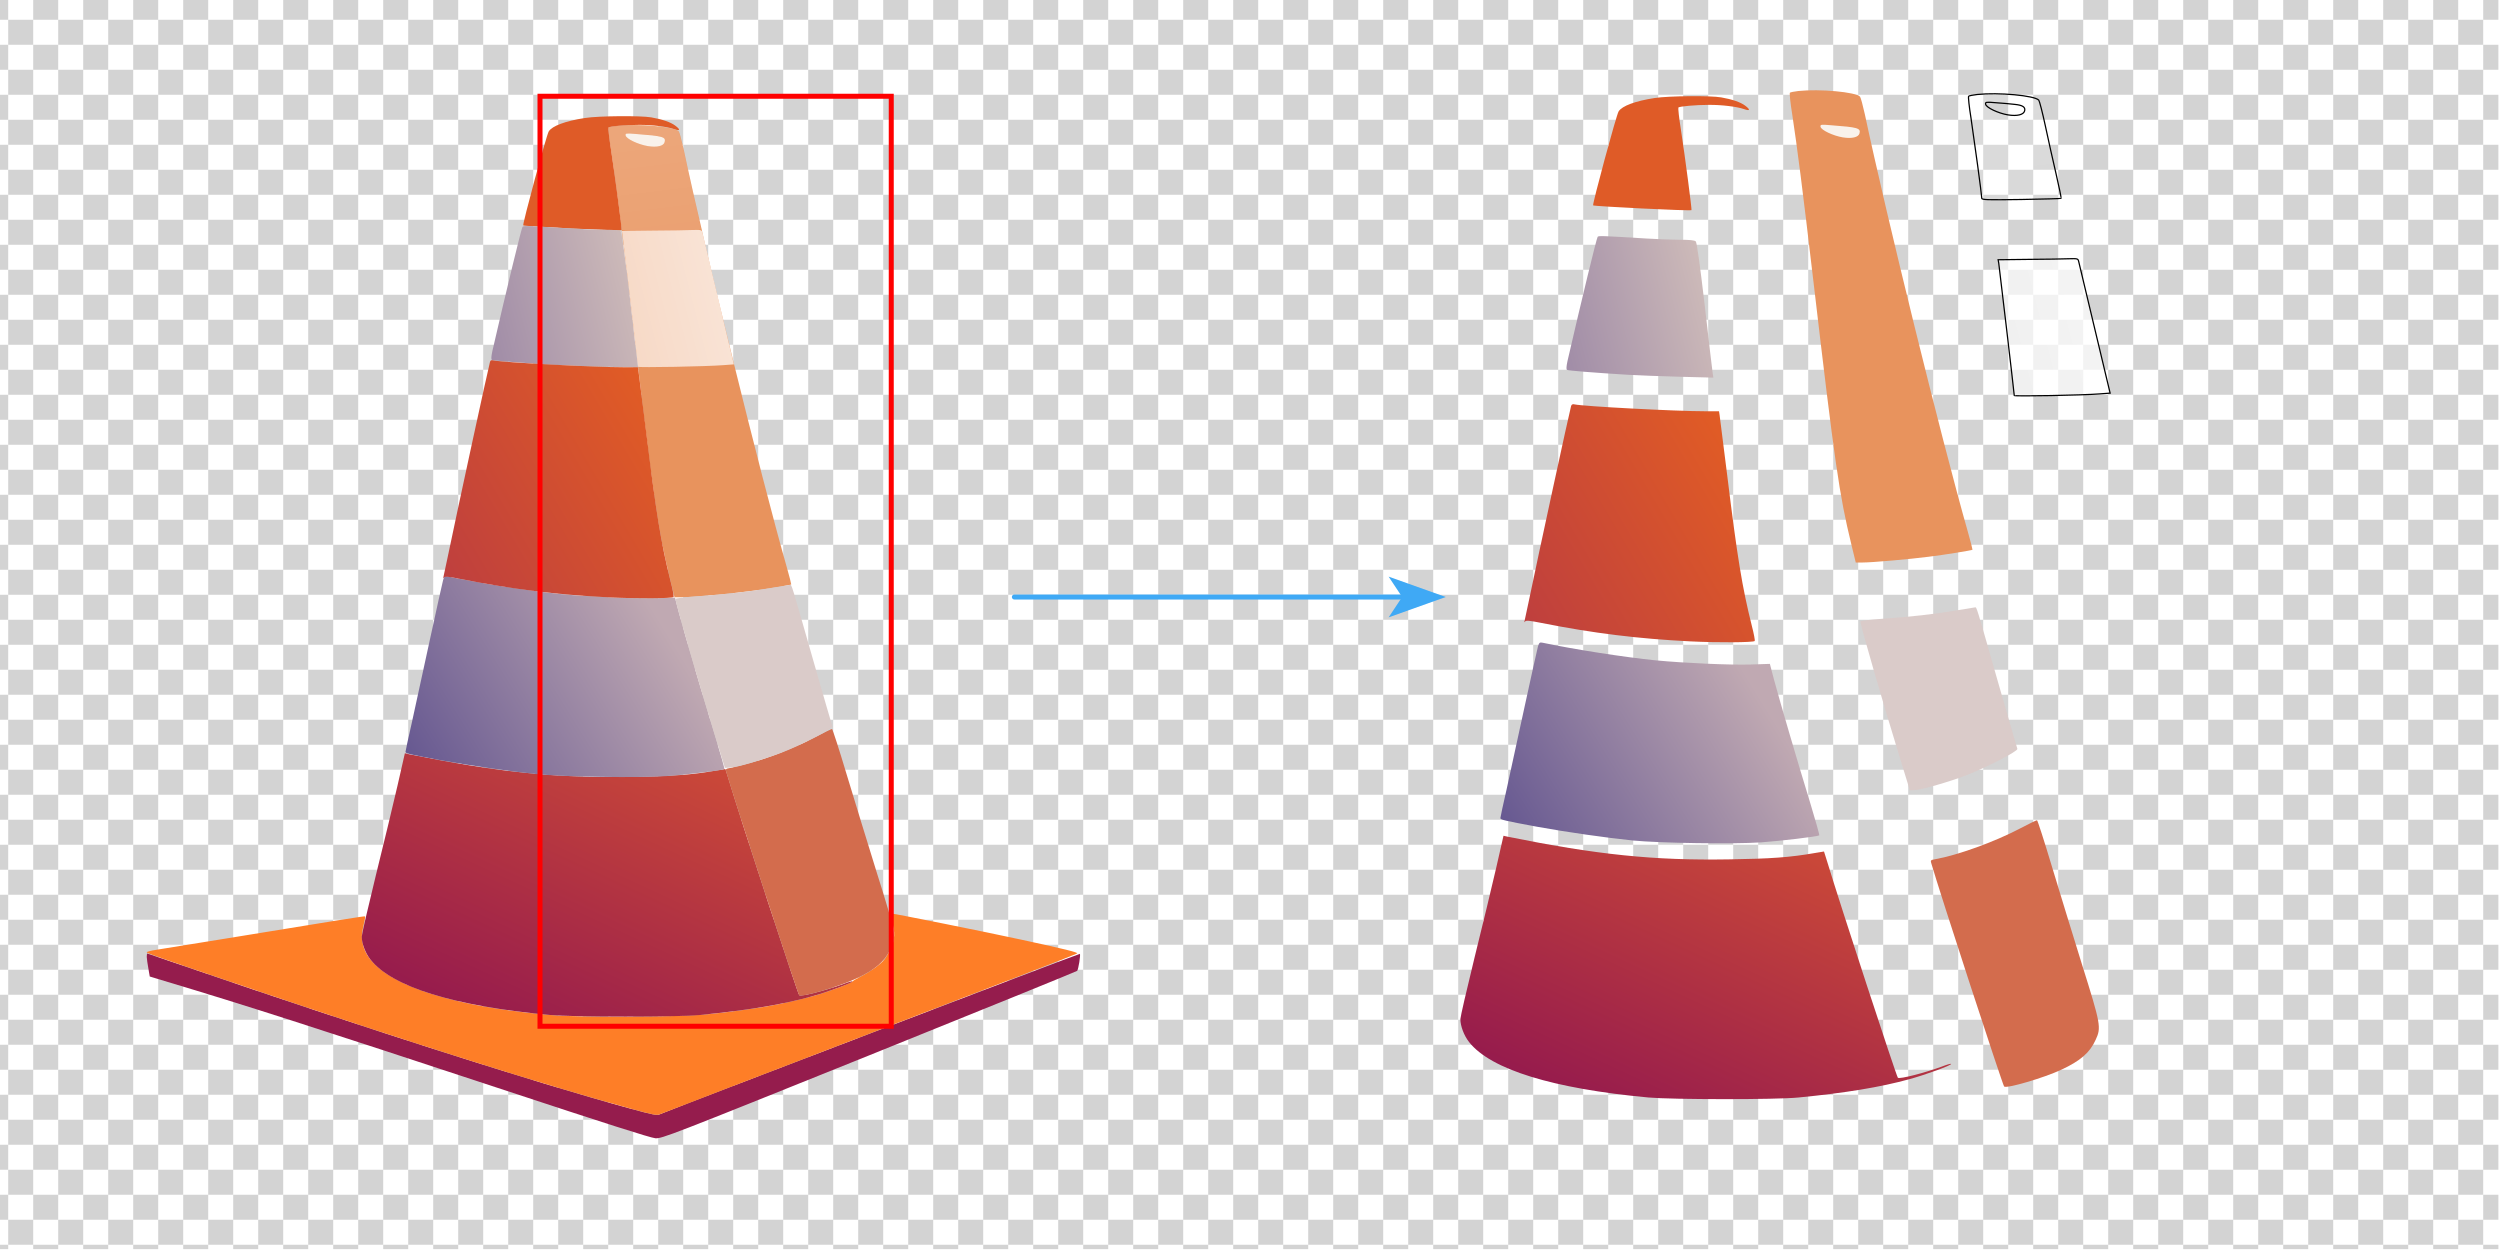 <?xml version="1.0" encoding="utf-8"?>
<!-- Generator: Adobe Illustrator 26.5.0, SVG Export Plug-In . SVG Version: 6.00 Build 0)  -->
<svg version="1.1" id="图层_1" xmlns="http://www.w3.org/2000/svg" xmlns:xlink="http://www.w3.org/1999/xlink" x="0px" y="0px"
	 viewBox="0 0 2000 1000" style="enable-background:new 0 0 2000 1000;" xml:space="preserve">
<style type="text/css">
	.st0{fill:none;}
	.st1{fill:#D3D3D3;}
	.st2{clip-path:url(#SVGID_00000156554098552052194290000003724913757744891832_);}
	.st3{fill:url(#SVGID_00000181059667337116353120000004407176446366545848_);}
	.st4{fill:url(#SVGID_00000084497417128052840530000012462790539002433967_);}
	.st5{fill:url(#SVGID_00000081613675069965716360000008938395541413716406_);}
	.st6{fill:url(#SVGID_00000023965736272310327450000013892559773630205630_);}
	.st7{fill:url(#SVGID_00000085217625894658732290000015247058705449477017_);}
	.st8{fill:url(#SVGID_00000155104341984417976840000018144562890506281097_);}
	.st9{fill:url(#SVGID_00000100357101704112069860000012670668994051484576_);}
	.st10{fill:url(#SVGID_00000032607836787756430410000005505574313574288315_);}
	.st11{fill:url(#SVGID_00000146479813427702663980000014376881469768704411_);}
	.st12{fill:url(#SVGID_00000031166335368493760770000001344063914091819165_);}
	.st13{fill:url(#SVGID_00000135651632665367855090000008600097241933377471_);}
	.st14{fill:url(#SVGID_00000075878440519272657040000005515228986564501156_);}
	.st15{fill:url(#SVGID_00000024708355359941618910000002459926153146116506_);}
	.st16{fill:url(#SVGID_00000122685431578240864730000005297229859876100506_);}
	.st17{fill:url(#SVGID_00000164483225195550300260000017854797501141520011_);}
	.st18{fill:url(#SVGID_00000149382164017109269100000001867826157404587168_);}
	.st19{fill:url(#SVGID_00000168797809358421746750000000993190000627011476_);}
	.st20{fill:url(#SVGID_00000065049172526711023640000008447162909995015817_);}
	.st21{fill:url(#SVGID_00000149373807539626369990000008876746391579847830_);}
	.st22{fill:url(#SVGID_00000101820946727204716810000009891345806075474597_);}
	.st23{fill:url(#SVGID_00000139981313910616247660000000469510984152946088_);}
	.st24{fill:url(#SVGID_00000072270753816278001710000002789999888219888006_);}
	.st25{fill:url(#SVGID_00000065777623853628883380000013290180837016470411_);}
	.st26{fill:url(#SVGID_00000170967939974707392310000001228872900354752445_);stroke:#000000;stroke-miterlimit:10;}
	.st27{fill:url(#SVGID_00000011738826186963514100000008084173516167198855_);stroke:#000000;stroke-miterlimit:10;}
	.st28{fill:none;stroke:#FF0000;stroke-width:4;stroke-miterlimit:10;}
	.st29{fill:none;stroke:#3FA9F5;stroke-width:4;stroke-linecap:round;stroke-miterlimit:10;}
	.st30{fill:#3FA9F5;}
</style>
<pattern  y="1000" width="40" height="40" patternUnits="userSpaceOnUse" id="SVGID_0000009029248232788981065" viewBox="0 -40 40 40" style="overflow:visible;">
	<g>
		<rect y="-40" class="st0" width="40" height="40"/>
		<g>
			<rect y="-40" class="st0" width="40" height="40"/>
			<g>
				<rect y="-40" class="st0" width="40" height="40"/>
				<g>
					<rect y="-40" class="st0" width="40" height="40"/>
					<g>
						<rect y="-40" class="st0" width="40" height="40"/>
						<g>
							<rect y="-40" class="st0" width="40" height="40"/>
							<g>
								<polygon class="st0" points="0,-40 40,-40 40,0 0,0 								"/>
								<polygon class="st1" points="0,-20 20,-20 20,0 0,0 								"/>
								<polygon class="st1" points="20,-40 40,-40 40,-20 20,-20 								"/>
							</g>
						</g>
					</g>
				</g>
			</g>
		</g>
	</g>
</pattern>
<g id="_图层_1">
	<g>
		<g>
			<defs>
				<rect id="SVGID_1_" width="2000" height="1000"/>
			</defs>
			<clipPath id="SVGID_00000132782570812776689890000016943336493845976210_">
				<use xlink:href="#SVGID_1_"  style="overflow:visible;"/>
			</clipPath>
			<g style="clip-path:url(#SVGID_00000132782570812776689890000016943336493845976210_);">
				
					<pattern  id="SVGID_00000104698219569202834110000018378476783982048896_" xlink:href="#SVGID_0000009029248232788981065" patternTransform="matrix(1 0 0 -1 -53.5 -18524.109)">
				</pattern>
				<rect style="fill:url(#SVGID_00000104698219569202834110000018378476783982048896_);" width="1998.7" height="999.3"/>
			</g>
		</g>
	</g>
	
		<linearGradient id="SVGID_00000128465668561592629170000011691528300802863528_" gradientUnits="userSpaceOnUse" x1="-118.797" y1="730.823" x2="-117.797" y2="730.823" gradientTransform="matrix(746.68 0 0 147.82 88819.453 -107193.547)">
		<stop  offset="0" style="stop-color:#951C4D"/>
		<stop  offset="1" style="stop-color:#951C4D"/>
	</linearGradient>
	<path style="fill:url(#SVGID_00000128465668561592629170000011691528300802863528_);" d="M117.4,765.5c0.1,1.6,0.6,5.7,1.3,9.3
		l1.1,6.4l14.5,4.4c60.1,18,116,35.9,269,86.4c79.6,26.3,117.2,38.3,121,38.6c5.3,0.3,11.1-1.9,171-66.3
		c91-36.7,165.9-67.1,166.4-67.6c1-0.9,2.9-12.9,2.2-13.6c-0.4-0.4-330.4,125.6-335.8,128.2c-2.5,1.2-4.9,0.8-24.5-4.6
		c-75.3-20.6-213.7-64.9-354.6-113.3c-16.9-5.8-31-10.6-31.2-10.6C117.6,762.8,117.4,764,117.4,765.5L117.4,765.5z"/>
	
		<linearGradient id="SVGID_00000137848532247450863910000001313514196812919722_" gradientUnits="userSpaceOnUse" x1="-117.957" y1="731.243" x2="-116.957" y2="731.243" gradientTransform="matrix(146.21 0 0 377.78 17732.769 -275960.125)">
		<stop  offset="0" style="stop-color:#E8935D"/>
		<stop  offset="1" style="stop-color:#E8935D"/>
	</linearGradient>
	<path style="fill:url(#SVGID_00000137848532247450863910000001313514196812919722_);" d="M493.6,100.6c-3.4,0.4-6.5,1-6.8,1.4
		c-0.4,0.4,0.4,8.3,1.9,17.5c4.1,27.2,8,57.4,17.1,134.8c17,144.1,20.5,169.3,30.2,208.7l3.6,14.8h5.6c7.3,0,37.2-2.6,52.7-4.6
		c12.4-1.5,34.5-5.1,35.1-5.6c0.1-0.2-1.5-6.6-3.7-14.3c-21.2-74.4-65.7-255-82.4-334c-1.6-7.2-3.3-13.5-3.9-14.2
		C539.5,101.4,510.8,98.8,493.6,100.6L493.6,100.6z"/>
	
		<linearGradient id="SVGID_00000173879245045862518820000014867708593778318222_" gradientUnits="userSpaceOnUse" x1="-114.161" y1="721.671" x2="-113.161" y2="721.671" gradientTransform="matrix(31.48 0 0 10.55 4093.28 -7501.56)">
		<stop  offset="0" style="stop-color:#F9F2EB"/>
		<stop  offset="1" style="stop-color:#F9F2EB"/>
	</linearGradient>
	<path style="fill:url(#SVGID_00000173879245045862518820000014867708593778318222_);" d="M500.5,108.4c0.5,2.7,10.1,7.2,17.8,8.5
		c7.4,1.2,12.6-0.1,13.4-3.2c1.1-4.2-1.4-4.9-22.7-6.5C500.7,106.5,500.2,106.6,500.5,108.4z"/>
	
		<linearGradient id="SVGID_00000121962215454641527260000012797014666070875820_" gradientUnits="userSpaceOnUse" x1="-118.797" y1="730.866" x2="-117.797" y2="730.866" gradientTransform="matrix(744.36 0 0 161.06 88544.469 -116902)">
		<stop  offset="0" style="stop-color:#FE7E27"/>
		<stop  offset="1" style="stop-color:#FE7E27"/>
	</linearGradient>
	<path style="fill:url(#SVGID_00000121962215454641527260000012797014666070875820_);" d="M713.5,736.9c2.7,8.8,2.5,14.7-1,22.2
		c-1.6,3.4-4,7.4-5.3,8.9c-3.4,3.9-11.3,9.5-18.2,13c-3.4,1.7-6.4,3.5-6.7,3.9c-0.9,1.5-17.7,7.9-30,11.4
		c-23.5,6.8-50.4,11.5-86.9,15.2c-22.2,2.2-103.3,2.6-125.5,0.5c-31.1-2.9-54.2-6.4-76-11.7c-42-10.1-67.8-25.2-73-42.7
		c-1.9-6.4-1.9-9.6,0-17.7c0.9-3.5,1.4-6.6,1.2-6.8c-0.4-0.4-23.9,3.4-111.2,17.7c-26.9,4.4-52.3,8.5-56.2,9.1
		c-4,0.6-7.3,1.5-7.3,1.9c0,0.8,6.3,3,88,30.7c123.8,41.9,231.6,75.9,298.3,94.2c19.6,5.4,22,5.8,24.5,4.6
		c1.5-0.7,77-29.7,167.7-64.5c90.8-34.7,165.4-63.5,165.8-64c1-0.9-9.7-3.5-44.8-11.1c-27.5-6-101.7-20.9-103.8-20.9
		C711.8,730.8,711.8,731.7,713.5,736.9L713.5,736.9z"/>
	
		<linearGradient id="SVGID_00000070081588565352634320000003644872562363553687_" gradientUnits="userSpaceOnUse" x1="-117.798" y1="730.656" x2="-118.488" y2="731.456" gradientTransform="matrix(392.63 0 0 210.71 46859.57 -153328.234)">
		<stop  offset="0" style="stop-color:#CB4938"/>
		<stop  offset="1" style="stop-color:#961B4D"/>
	</linearGradient>
	<path style="fill:url(#SVGID_00000070081588565352634320000003644872562363553687_);" d="M318,628.5c-3.3,14.2-11,46.5-17.3,71.7
		c-6.2,25.3-11.3,47.4-11.3,49.1c0,5.5,2.9,13.2,7,18.4c17.3,21.9,67,37.2,143.5,44.3c18.8,1.7,102.2,1.8,120,0
		c37.7-3.7,65.3-8.2,88.9-14.7c13.1-3.6,34.1-11.3,33.2-12.2c-0.3-0.3-3.5,0.6-7.3,2.1c-13.5,5-34,10.3-35.3,9
		c-1.3-1.5-46.1-138.3-56.9-174l-2.2-7l-7.2,1.2c-20.1,3.5-35.4,4.6-68.8,5.1c-60.1,1-105.6-3.7-177.4-18.2l-3-0.7L318,628.5
		L318,628.5z"/>
	
		<linearGradient id="SVGID_00000173868402995482738300000000874650211763780241_" gradientUnits="userSpaceOnUse" x1="-117.865" y1="731.014" x2="-116.865" y2="731.014" gradientTransform="matrix(134.39 0 0 213.27 16421.432 -155213.594)">
		<stop  offset="0" style="stop-color:#D36C4D"/>
		<stop  offset="1" style="stop-color:#D36C4D"/>
	</linearGradient>
	<path style="fill:url(#SVGID_00000173868402995482738300000000874650211763780241_);" d="M651.8,589.9
		c-20.2,10.6-49.7,21.3-67.8,24.5c-3.2,0.5-3.7,0.9-3.1,2.8c6.6,22.9,57.1,177.5,58.4,179c1.8,1.9,31.8-6.9,45.7-13.4
		c15.3-7.1,22.9-13.7,27.5-23.9c4.6-9.9,4.2-12.2-11-60.6c-7.2-23.1-18-58.4-24.1-78.5c-6-20-11.3-36.5-11.8-36.6
		C665.3,583.1,659.1,586.1,651.8,589.9L651.8,589.9z"/>
	
		<linearGradient id="SVGID_00000067914937039932620170000015897950898709824167_" gradientUnits="userSpaceOnUse" x1="-117.782" y1="730.391" x2="-116.782" y2="730.391" gradientTransform="matrix(124.69 0 0 91.28 15104.031 -66531.57)">
		<stop  offset="0" style="stop-color:#DF5B27"/>
		<stop  offset="1" style="stop-color:#DF5B27"/>
	</linearGradient>
	<path style="fill:url(#SVGID_00000067914937039932620170000015897950898709824167_);" d="M467.9,94.4c-15.6,2.4-26.1,6.3-28.9,10.7
		c-1.8,2.7-21.2,74.5-20.4,75.2c1,0.8,77.6,4.6,78.7,3.8c0.4-0.3-5.1-42.4-8.5-64.6c-1.5-9.2-2.3-17.1-2-17.5
		c1-0.9,13.7-2.1,24.3-2.1c10.4-0.1,22.5,1.4,28.3,3.4c4.8,1.7,5.2,0.5,0.8-2.8c-3.7-2.8-10.5-5.1-19.2-6.6
		C512.5,92.4,478.6,92.7,467.9,94.4L467.9,94.4z"/>
	
		<linearGradient id="SVGID_00000059294753360843704660000004326298410705802133_" gradientUnits="userSpaceOnUse" x1="-117.773" y1="730.778" x2="-116.703" y2="730.509" gradientTransform="matrix(117.52 0 0 113.21 14225.849 -82474.531)">
		<stop  offset="0" style="stop-color:#A08CA7"/>
		<stop  offset="1" style="stop-color:#CEBBB9"/>
	</linearGradient>
	<path style="fill:url(#SVGID_00000059294753360843704660000004326298410705802133_);" d="M418,181.5c-1,1.7-12.6,49.4-24.1,99.3
		c-0.9,4.2-1.1,6.7-0.4,7.1c1,0.6,20.8,2.2,48.3,3.9c8.3,0.5,27.1,1.2,41.9,1.6l26.9,0.7l-0.6-3.9c-0.3-2.1-3.2-26.4-6.3-53.8
		c-4-33.9-6.3-50.3-7.2-51.3c-1-0.9-4.6-1.3-13-1.3c-6.4,0-18.4-0.5-26.7-1C421.2,180.6,418.6,180.5,418,181.5L418,181.5z"/>
	
		<linearGradient id="SVGID_00000006686975006891675100000018241492167097609100_" gradientUnits="userSpaceOnUse" x1="-118.464" y1="731.103" x2="-117.544" y2="730.743" gradientTransform="matrix(255.12 0 0 160.64 30531.059 -116866.922)">
		<stop  offset="0" style="stop-color:#665891"/>
		<stop  offset="1" style="stop-color:#C0A9B2"/>
	</linearGradient>
	<path style="fill:url(#SVGID_00000006686975006891675100000018241492167097609100_);" d="M354.5,464c-0.5,1.8-5.3,23.3-10.6,47.8
		c-5.3,24.5-11.8,54.4-14.5,66.6c-2.8,12.1-5,22.5-5,23.1c0,1.3,3.5,2.1,29.4,6.9c23.6,4.3,55.1,8.8,76.6,11
		c21.9,2.1,80.1,3,102.5,1.5c15.4-1.1,44.9-4.6,46.6-5.6c0.3-0.3-3-12-7.3-26.2c-9.9-32.1-24.4-81.7-28.9-98.4l-3.3-12.6l-15.1,0.5
		c-16.6,0.5-52.8-1.1-76-3.3c-25.2-2.5-66.1-8.9-90.6-14.1C355.8,460.7,355.4,461,354.5,464L354.5,464z"/>
	
		<linearGradient id="SVGID_00000036233167235642033840000014862721158758322620_" gradientUnits="userSpaceOnUse" x1="-117.787" y1="730.838" x2="-116.787" y2="730.838" gradientTransform="matrix(125.61 0 0 146.44 15335.699 -106482.828)">
		<stop  offset="0" style="stop-color:#DACBC9"/>
		<stop  offset="1" style="stop-color:#DACBC9"/>
	</linearGradient>
	<path style="fill:url(#SVGID_00000036233167235642033840000014862721158758322620_);" d="M617.3,470.3c-17.6,3-37.2,5.2-59.2,6.7
		c-9.8,0.7-17.8,1.6-17.8,2.2c0,2.8,17.8,64.3,31.3,108.1l8.3,27l3.9-0.2c5.8-0.4,28.2-6.8,41.3-11.9c16.3-6.3,41.4-19.3,40.8-21.1
		c-0.3-0.8-7.1-24.2-15.1-52.1c-18.3-64.1-17.4-61.2-18.8-61.1C631.3,468,624.8,469.1,617.3,470.3z"/>
	
		<linearGradient id="SVGID_00000101098912746262443680000006292092076079537578_" gradientUnits="userSpaceOnUse" x1="-117.186" y1="730.752" x2="-118.227" y2="731.382" gradientTransform="matrix(184.39 0 0 190.47 22143.949 -138847.156)">
		<stop  offset="0" style="stop-color:#E15C25"/>
		<stop  offset="1" style="stop-color:#BD3E3F"/>
	</linearGradient>
	<path style="fill:url(#SVGID_00000101098912746262443680000006292092076079537578_);" d="M392,289.5
		c-1.4,4.9-25.9,117.7-34.2,157.8c-1.4,6.6-2.7,12.9-3,14c-0.4,1.4-0.3,1.6,0.4,0.7c0.7-1,3.3-0.8,13.3,1.2
		c41.3,8.2,76.9,12.6,118.9,14.7c22.2,1.1,50.3,0.9,51.5-0.3c0.3-0.3-0.7-5.9-2.4-12.4c-7.7-30.7-11.6-54.8-19.6-119.9
		c-3.1-24.8-5.8-46.5-6.1-48.3l-0.5-3.2H499c-23,0-97.3-3.9-104.4-5.5C393.1,287.9,392.3,288.3,392,289.5L392,289.5z"/>
	
		<linearGradient id="SVGID_00000173159044649691141940000016540747535767149998_" gradientUnits="userSpaceOnUse" x1="-117.273" y1="730.729" x2="-116.293" y2="730.419" gradientTransform="matrix(89.6 0 0 109.76 11007.5 -79950.188)">
		<stop  offset="0" style="stop-color:#FFFFFF;stop-opacity:0.65"/>
		<stop  offset="1" style="stop-color:#FFFFFF;stop-opacity:0.76"/>
	</linearGradient>
	<path style="fill:url(#SVGID_00000173159044649691141940000016540747535767149998_);" d="M522.2,184.5l-24.7,0.3l0.5,2.8
		c0.4,2.6,12.4,104.3,12.4,105.8c0,0.8,55.2-0.2,68.6-1.3l8.1-0.6l-2.3-9.6c-7.8-32.5-22.5-94-22.9-95.9c-0.5-2.1-1-2.2-7.8-2
		C550.1,184.2,535.8,184.4,522.2,184.5L522.2,184.5z"/>
	
		<linearGradient id="SVGID_00000036213275266727874080000014720373798951791551_" gradientUnits="userSpaceOnUse" x1="-116.382" y1="730.859" x2="-116.492" y2="729.829" gradientTransform="matrix(74.12 0 0 84.79 9154.21 -61780.199)">
		<stop  offset="0" style="stop-color:#FFFFFF;stop-opacity:0.13"/>
		<stop  offset="1" style="stop-color:#FFFFFF;stop-opacity:0.18"/>
	</linearGradient>
	<path style="fill:url(#SVGID_00000036213275266727874080000014720373798951791551_);" d="M493.6,100.6c-3.4,0.4-6.5,1-6.8,1.4
		c-0.4,0.4,0.4,8.3,1.9,17.5c2.7,18.1,8.6,61.5,8.6,64c0,1.4,3.5,1.5,31.5,1.1c17.4-0.3,31.8-0.7,32-0.9s-1.6-9-4-19.4
		c-2.5-10.5-6.3-27.8-8.6-38.5s-4.7-20-5.3-20.7C539.5,101.4,510.9,98.8,493.6,100.6L493.6,100.6z M523.7,108.5
		c6.4,0.6,8.8,2.2,8,5.2c-0.8,3.1-6,4.4-13.4,3.2c-7.7-1.3-17.3-5.8-17.8-8.5c-0.3-1.8,0.2-1.9,8.5-1.2
		C513.9,107.5,520.5,108.1,523.7,108.5z"/>
</g>
<linearGradient id="SVGID_00000076567592816796517970000011103737921419799734_" gradientUnits="userSpaceOnUse" x1="-111.497" y1="731.17" x2="-110.497" y2="731.17" gradientTransform="matrix(146.21 0 0 377.78 17732.769 -275960.125)">
	<stop  offset="0" style="stop-color:#E8935D"/>
	<stop  offset="1" style="stop-color:#E8935D"/>
</linearGradient>
<path style="fill:url(#SVGID_00000076567592816796517970000011103737921419799734_);" d="M1438.7,72.8c-3.4,0.4-6.5,1-6.8,1.4
	c-0.4,0.4,0.4,8.3,1.9,17.5c4.1,27.2,8,57.4,17.1,134.8c16.9,144.1,20.5,169.3,30.1,208.7l3.6,14.8h5.6c7.3,0,37.2-2.6,52.7-4.6
	c12.4-1.5,34.5-5.1,35.1-5.6c0.1-0.2-1.5-6.6-3.7-14.3c-21.2-74.4-65.7-255-82.4-334c-1.6-7.2-3.3-13.5-3.9-14.2
	C1484.5,73.6,1455.8,71,1438.7,72.8L1438.7,72.8z"/>
<linearGradient id="SVGID_00000166676694925122102310000016160923319925748610_" gradientUnits="userSpaceOnUse" x1="-83.791" y1="721.008" x2="-82.792" y2="721.008" gradientTransform="matrix(31.48 0 0 10.55 4093.28 -7501.56)">
	<stop  offset="0" style="stop-color:#F9F2EB"/>
	<stop  offset="1" style="stop-color:#F9F2EB"/>
</linearGradient>
<path style="fill:url(#SVGID_00000166676694925122102310000016160923319925748610_);" d="M1456.4,101.4c0.5,2.7,10.1,7.2,17.8,8.5
	c7.4,1.2,12.6-0.1,13.4-3.2c1.1-4.2-1.4-4.9-22.7-6.5C1456.7,99.5,1456.2,99.6,1456.4,101.4L1456.4,101.4z"/>
<linearGradient id="SVGID_00000146462867664799527710000016236500504242440341_" gradientUnits="userSpaceOnUse" x1="-115.557" y1="730.966" x2="-116.247" y2="731.766" gradientTransform="matrix(392.63 0 0 210.71 46859.57 -153328.234)">
	<stop  offset="0" style="stop-color:#CB4938"/>
	<stop  offset="1" style="stop-color:#961B4D"/>
</linearGradient>
<path style="fill:url(#SVGID_00000146462867664799527710000016236500504242440341_);" d="M1196.9,694.5c-3.3,14.2-11,46.5-17.3,71.7
	c-6.2,25.3-11.3,47.4-11.3,49.1c0,5.5,2.9,13.2,7,18.4c17.3,21.9,67,37.2,143.5,44.3c18.8,1.7,102.2,1.8,120,0
	c37.7-3.7,65.3-8.2,88.9-14.7c13.1-3.6,34.1-11.3,33.2-12.2c-0.3-0.3-3.5,0.6-7.3,2.1c-13.5,5-34,10.3-35.3,9
	c-1.3-1.5-46.1-138.3-56.9-174l-2.2-7l-7.2,1.2c-20.1,3.5-35.4,4.6-68.8,5.1c-60.1,1-105.6-3.7-177.4-18.2l-3-0.7L1196.9,694.5
	L1196.9,694.5z"/>
<linearGradient id="SVGID_00000092414635331337035160000011439254236004728464_" gradientUnits="userSpaceOnUse" x1="-110.695" y1="731.357" x2="-109.695" y2="731.357" gradientTransform="matrix(134.39 0 0 213.27 16421.432 -155213.594)">
	<stop  offset="0" style="stop-color:#D36C4D"/>
	<stop  offset="1" style="stop-color:#D36C4D"/>
</linearGradient>
<path style="fill:url(#SVGID_00000092414635331337035160000011439254236004728464_);" d="M1615.8,662.9
	c-20.2,10.6-49.7,21.3-67.8,24.5c-3.2,0.5-3.7,0.9-3.1,2.8c6.6,22.9,57.1,177.5,58.4,179c1.8,1.9,31.8-6.9,45.7-13.4
	c15.3-7.1,22.9-13.7,27.5-23.9c4.6-9.9,4.2-12.2-11-60.6c-7.2-23.1-18-58.4-24.1-78.5c-6-20-11.3-36.5-11.8-36.6
	C1629.2,656.1,1623,659.1,1615.8,662.9L1615.8,662.9z"/>
<linearGradient id="SVGID_00000076574128927407382980000017917220042981047698_" gradientUnits="userSpaceOnUse" x1="-110.912" y1="730.216" x2="-109.912" y2="730.216" gradientTransform="matrix(124.69 0 0 91.28 15104.031 -66531.57)">
	<stop  offset="0" style="stop-color:#DF5B27"/>
	<stop  offset="1" style="stop-color:#DF5B27"/>
</linearGradient>
<path style="fill:url(#SVGID_00000076574128927407382980000017917220042981047698_);" d="M1323.8,78.4c-15.6,2.4-26.1,6.3-28.9,10.7
	c-1.8,2.7-21.2,74.5-20.4,75.2c1,0.8,77.6,4.6,78.7,3.8c0.4-0.3-5.1-42.4-8.5-64.6c-1.5-9.2-2.3-17.1-2-17.5
	c1-0.9,13.7-2.1,24.3-2.1c10.4-0.1,22.5,1.4,28.3,3.4c4.8,1.7,5.2,0.5,0.8-2.8c-3.7-2.8-10.5-5.1-19.2-6.6
	C1368.6,76.4,1334.7,76.7,1323.8,78.4L1323.8,78.4z"/>
<linearGradient id="SVGID_00000095325342313104018170000007836469550470447757_" gradientUnits="userSpaceOnUse" x1="-110.463" y1="730.851" x2="-109.393" y2="730.581" gradientTransform="matrix(117.52 0 0 113.21 14225.849 -82474.531)">
	<stop  offset="0" style="stop-color:#A08CA7"/>
	<stop  offset="1" style="stop-color:#CEBBB9"/>
</linearGradient>
<path style="fill:url(#SVGID_00000095325342313104018170000007836469550470447757_);" d="M1278.1,189.5c-1,1.7-12.6,49.4-24.1,99.3
	c-0.9,4.2-1.1,6.7-0.4,7.1c1,0.6,20.8,2.2,48.3,3.9c8.3,0.5,27.1,1.2,41.9,1.6l26.9,0.7l-0.6-3.9c-0.3-2.1-3.2-26.4-6.3-53.8
	c-4-33.9-6.3-50.3-7.2-51.3c-1-0.9-4.6-1.3-13-1.3c-6.4,0-18.4-0.5-26.7-1C1281.3,188.6,1278.7,188.5,1278.1,189.5L1278.1,189.5z"/>
<linearGradient id="SVGID_00000030461365701237983110000011357799064576341914_" gradientUnits="userSpaceOnUse" x1="-115.034" y1="731.434" x2="-114.114" y2="731.074" gradientTransform="matrix(255.12 0 0 160.64 30531.059 -116866.922)">
	<stop  offset="0" style="stop-color:#665891"/>
	<stop  offset="1" style="stop-color:#C0A9B2"/>
</linearGradient>
<path style="fill:url(#SVGID_00000030461365701237983110000011357799064576341914_);" d="M1230.4,517c-0.5,1.8-5.3,23.3-10.6,47.8
	c-5.3,24.5-11.8,54.4-14.5,66.6c-2.8,12.1-5,22.5-5,23.1c0,1.3,3.5,2.1,29.4,6.9c23.6,4.3,55.1,8.8,76.6,11
	c21.9,2.1,80.1,3,102.5,1.5c15.4-1.1,44.9-4.6,46.6-5.6c0.3-0.3-3-12-7.3-26.2c-9.9-32.1-24.4-81.7-28.9-98.4l-3.3-12.6l-15.1,0.5
	c-16.6,0.5-52.8-1.1-76-3.3c-25.2-2.5-66.1-8.9-90.6-14.1C1231.8,513.7,1231.4,514,1230.4,517L1230.4,517z"/>
<linearGradient id="SVGID_00000153702508571732781870000013349581739856647851_" gradientUnits="userSpaceOnUse" x1="-110.237" y1="730.961" x2="-109.237" y2="730.961" gradientTransform="matrix(125.61 0 0 146.44 15335.699 -106482.828)">
	<stop  offset="0" style="stop-color:#DACBC9"/>
	<stop  offset="1" style="stop-color:#DACBC9"/>
</linearGradient>
<path style="fill:url(#SVGID_00000153702508571732781870000013349581739856647851_);" d="M1565.3,488.3c-17.6,3-37.2,5.2-59.2,6.7
	c-9.8,0.7-17.8,1.6-17.8,2.2c0,2.8,17.8,64.3,31.3,108.1l8.3,27l3.9-0.2c5.8-0.4,28.2-6.8,41.3-11.9c16.3-6.3,41.4-19.3,40.8-21.1
	c-0.3-0.8-7.1-24.2-15.1-52.1c-18.3-64.1-17.4-61.2-18.8-61.1C1579.4,486,1572.8,487.1,1565.3,488.3L1565.3,488.3z"/>
<linearGradient id="SVGID_00000015355160268627236660000012882739159539106213_" gradientUnits="userSpaceOnUse" x1="-112.499" y1="730.938" x2="-113.538" y2="731.568" gradientTransform="matrix(184.39 0 0 190.47 22143.949 -138847.156)">
	<stop  offset="0" style="stop-color:#E15C25"/>
	<stop  offset="1" style="stop-color:#BD3E3F"/>
</linearGradient>
<path style="fill:url(#SVGID_00000015355160268627236660000012882739159539106213_);" d="M1256.9,324.7
	c-1.4,4.9-25.9,117.7-34.2,157.8c-1.4,6.6-2.7,12.9-3,14c-0.4,1.4-0.3,1.6,0.4,0.7c0.7-1,3.3-0.8,13.3,1.2
	c41.3,8.2,76.9,12.6,118.9,14.7c22.2,1.1,50.3,0.9,51.5-0.3c0.3-0.3-0.7-5.9-2.4-12.4c-7.7-30.7-11.6-54.8-19.6-119.9
	c-3.1-24.8-5.8-46.5-6.1-48.3l-0.5-3.2H1364c-23,0-97.3-3.9-104.4-5.5C1258.2,323.1,1257.4,323.5,1256.9,324.7L1256.9,324.7z"/>
<linearGradient id="SVGID_00000004511822028090718890000001441612983200072354_" gradientUnits="userSpaceOnUse" x1="-104.984" y1="730.938" x2="-104.004" y2="730.628" gradientTransform="matrix(89.6 0 0 109.76 11007.5 -79950.188)">
	<stop  offset="0" style="stop-color:#FFFFFF;stop-opacity:0.65"/>
	<stop  offset="1" style="stop-color:#FFFFFF;stop-opacity:0.76"/>
</linearGradient>
<path style="fill:url(#SVGID_00000004511822028090718890000001441612983200072354_);stroke:#000000;stroke-miterlimit:10;" d="
	M1623.2,207.5l-24.7,0.3l0.5,2.8c0.4,2.6,12.4,104.3,12.4,105.8c0,0.8,55.2-0.2,68.6-1.3l8.1-0.6l-2.3-9.6
	c-7.8-32.5-22.5-94-22.9-95.9c-0.5-2.1-1-2.2-7.8-2C1651.1,207.2,1636.7,207.4,1623.2,207.5L1623.2,207.5z"/>
<linearGradient id="SVGID_00000047029546305597998150000006733308644406218127_" gradientUnits="userSpaceOnUse" x1="-101.702" y1="730.559" x2="-101.812" y2="729.529" gradientTransform="matrix(74.12 0 0 84.79 9154.21 -61780.199)">
	<stop  offset="0" style="stop-color:#FFFFFF;stop-opacity:0.13"/>
	<stop  offset="1" style="stop-color:#FFFFFF;stop-opacity:0.18"/>
</linearGradient>
<path style="fill:url(#SVGID_00000047029546305597998150000006733308644406218127_);stroke:#000000;stroke-miterlimit:10;" d="
	M1581.7,75.6c-3.4,0.4-6.5,1-6.8,1.4c-0.4,0.4,0.4,8.3,1.9,17.5c2.7,18.1,8.6,61.5,8.6,64c0,1.4,3.5,1.5,31.5,1.1
	c17.4-0.3,31.8-0.7,32-0.9s-1.6-9-4-19.4c-2.5-10.5-6.3-27.8-8.6-38.5c-2.3-10.7-4.7-20-5.3-20.7
	C1627.5,76.4,1598.8,73.8,1581.7,75.6L1581.7,75.6z M1611.7,83.5c6.4,0.6,8.8,2.2,8,5.2c-0.8,3.1-6,4.4-13.4,3.2
	c-7.7-1.3-17.3-5.8-17.8-8.5c-0.3-1.8,0.2-1.9,8.5-1.2C1601.8,82.5,1608.4,83.1,1611.7,83.5L1611.7,83.5z"/>
<rect x="432" y="77" class="st28" width="281" height="744"/>
<g>
	<line class="st29" x1="1124.2" y1="477.6" x2="811.5" y2="477.6"/>
	<polygon class="st30" points="1156.6,477.6 1110.9,493.9 1121.7,477.6 1110.9,461.3 	"/>
</g>
</svg>
